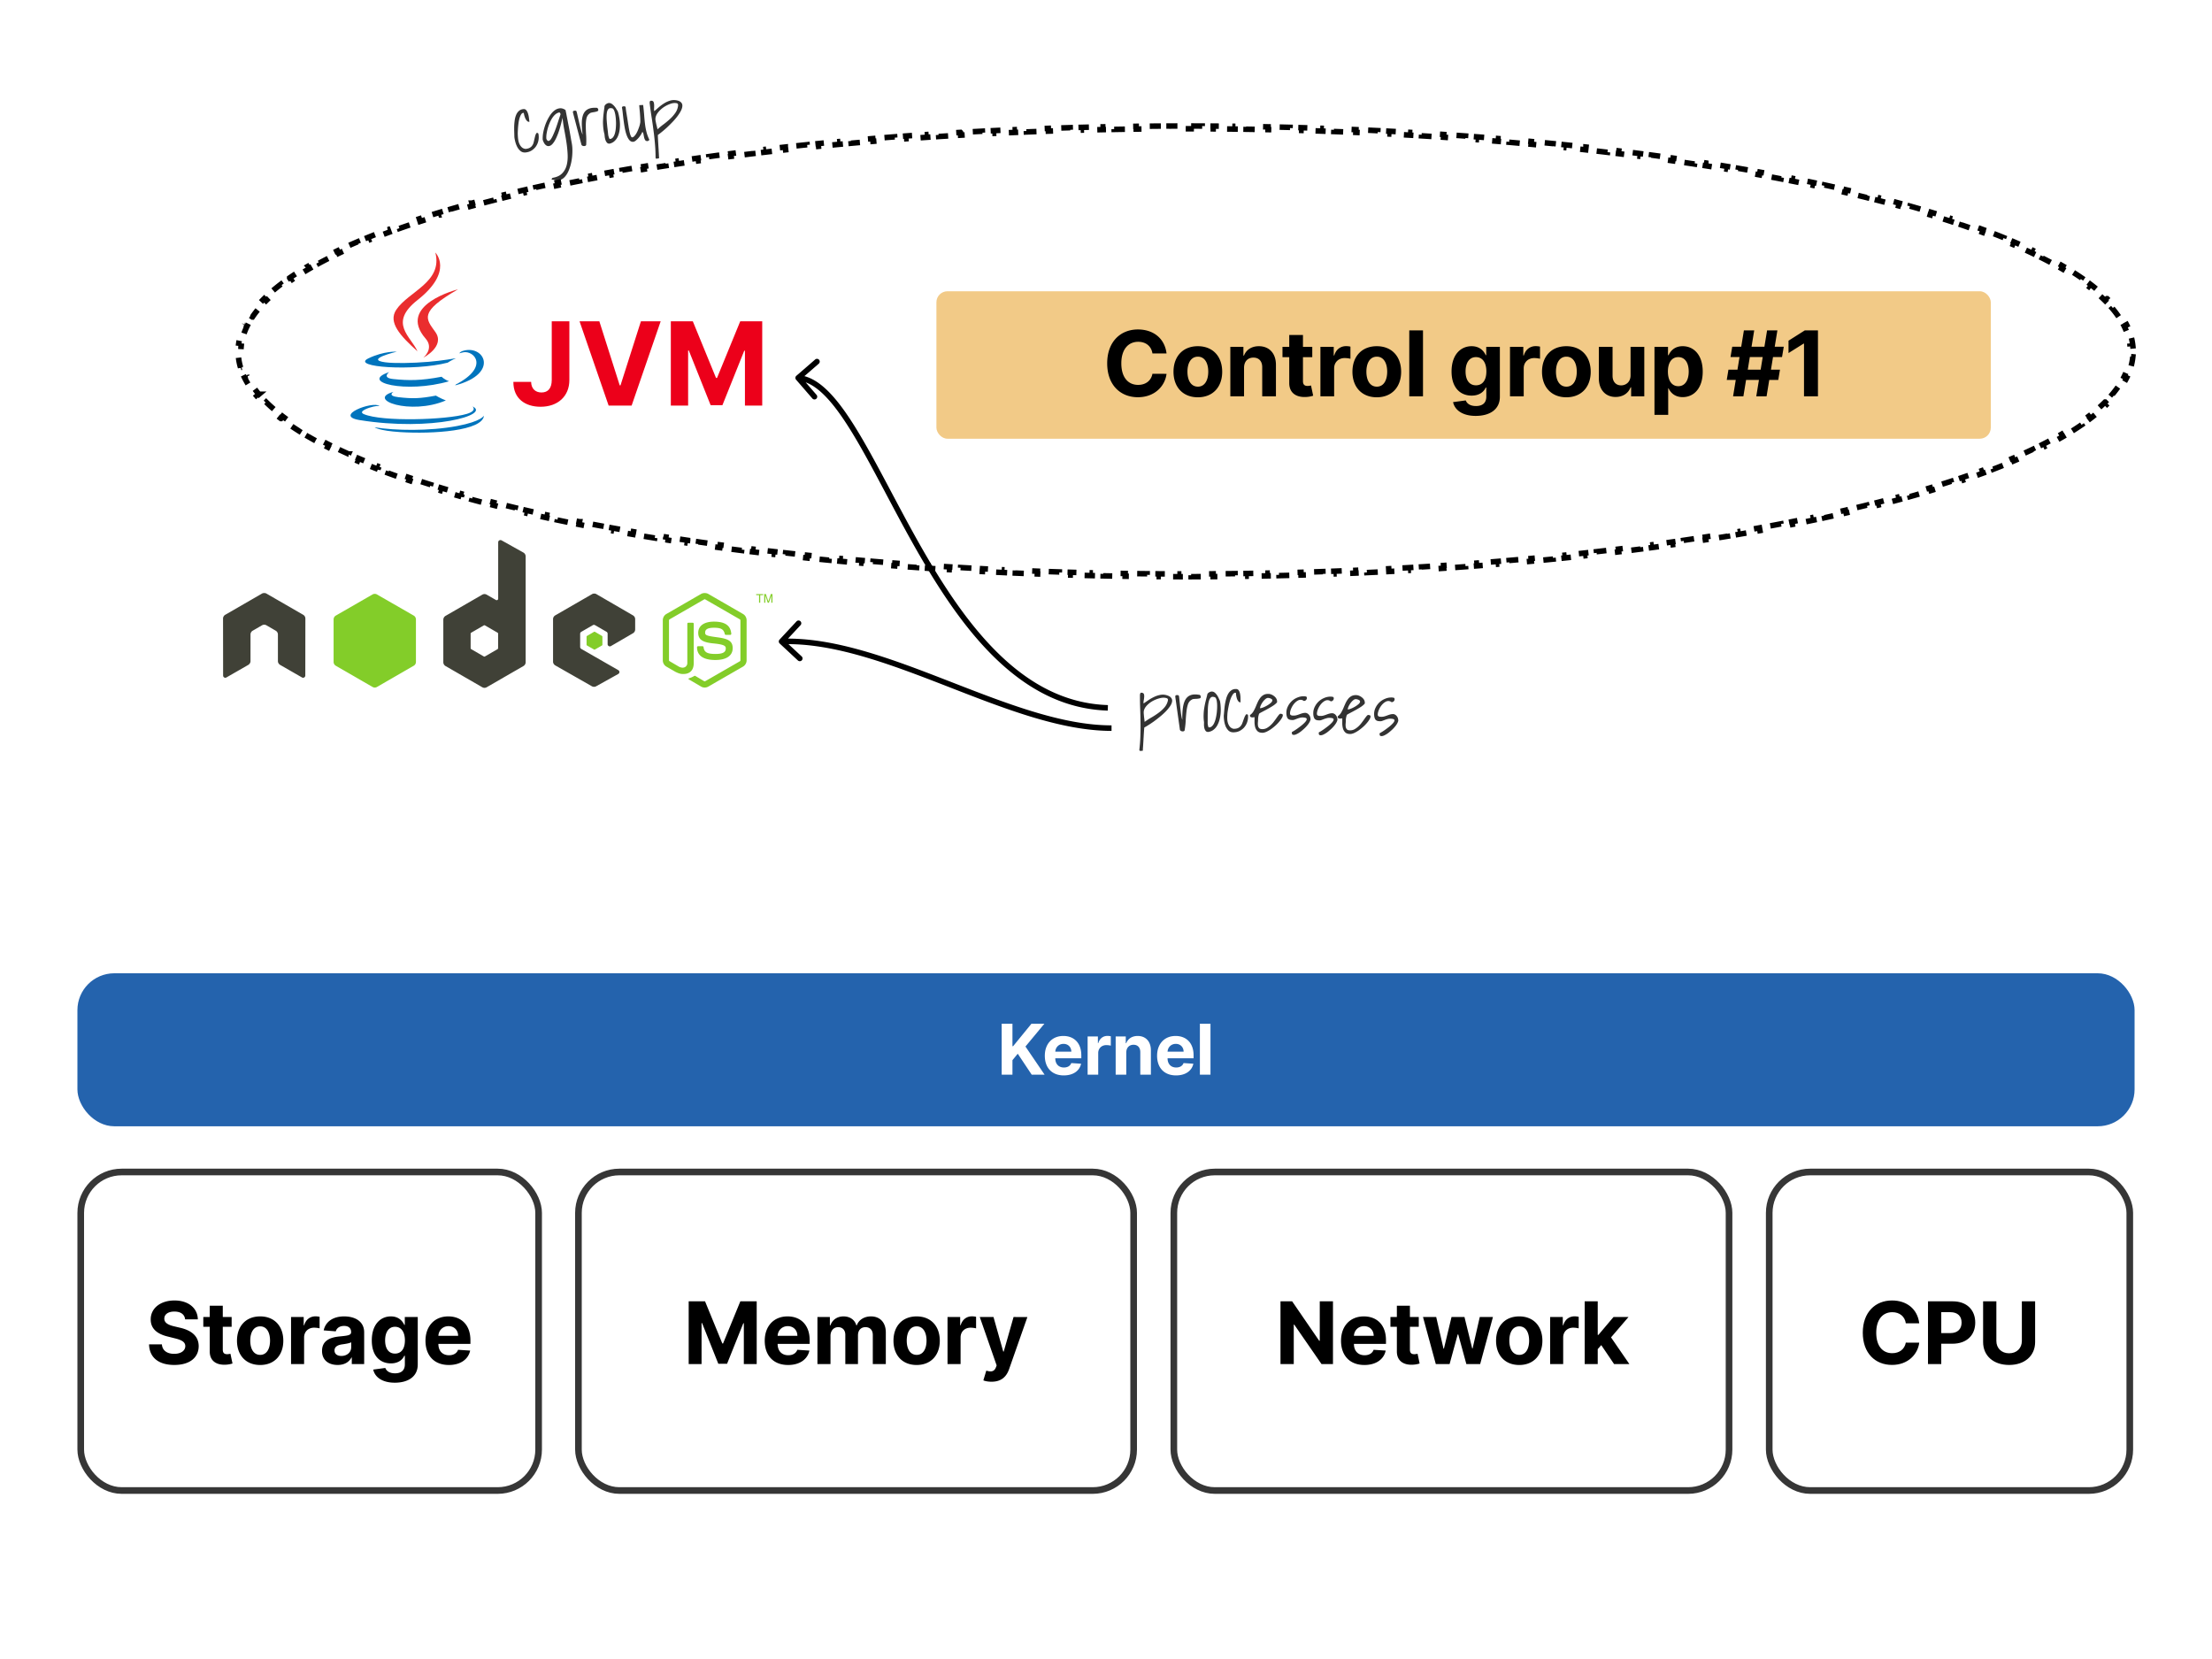 <svg viewBox="0 0 1200 900" fill="none" xmlns="http://www.w3.org/2000/svg"><path fill="#fff" d="M0 0h1200v900H0z"></path><g clip-path="url(#clip0_1_1641)"><rect x="43.8" y="635.8" width="248.4" height="172.8" rx="22.2" stroke="#363636" stroke-width="3.6"></rect><path d="M100.425 715.752h6.897c-.099-6.066-5.085-10.254-12.664-10.254-7.462 0-12.93 4.122-12.896 10.304-.017 5.019 3.523 7.894 9.273 9.274l3.706.931c3.707.897 5.767 1.961 5.784 4.254-.017 2.493-2.377 4.188-6.033 4.188-3.74 0-6.432-1.728-6.664-5.135h-6.964c.183 7.362 5.451 11.168 13.711 11.168 8.31 0 13.196-3.972 13.213-10.204-.017-5.667-4.288-8.676-10.205-10.005l-3.058-.731c-2.958-.682-5.434-1.779-5.384-4.222 0-2.193 1.944-3.806 5.467-3.806 3.44 0 5.551 1.563 5.817 4.238zm25.241-1.279h-4.803v-6.116h-7.08v6.116h-3.49v5.318h3.49v13.295c-.033 5.003 3.374 7.479 8.509 7.263 1.828-.066 3.125-.432 3.839-.665l-1.113-5.268c-.349.066-1.097.233-1.762.233-1.412 0-2.393-.532-2.393-2.493v-12.365h4.803v-5.318zm15.464 26.026c7.745 0 12.565-5.302 12.565-13.163 0-7.911-4.82-13.196-12.565-13.196-7.744 0-12.564 5.285-12.564 13.196 0 7.861 4.82 13.163 12.564 13.163zm.034-5.485c-3.573 0-5.402-3.274-5.402-7.728s1.829-7.744 5.402-7.744c3.506 0 5.335 3.29 5.335 7.744s-1.829 7.728-5.335 7.728zM157.891 740h7.08v-14.442c0-3.141 2.294-5.302 5.418-5.302.981 0 2.327.166 2.991.382v-6.282a10.656 10.656 0 00-2.226-.249c-2.859 0-5.202 1.662-6.133 4.82h-.266v-4.454h-6.864V740zm25.291.482c3.773 0 6.216-1.645 7.462-4.022h.199V740h6.715v-17.218c0-6.082-5.152-8.642-10.836-8.642-6.116 0-10.138 2.925-11.118 7.579l6.548.532c.482-1.696 1.994-2.942 4.537-2.942 2.409 0 3.789 1.213 3.789 3.307v.1c0 1.645-1.745 1.861-6.183 2.293-5.052.466-9.589 2.161-9.589 7.861 0 5.053 3.606 7.612 8.476 7.612zm2.028-4.886c-2.178 0-3.74-1.014-3.74-2.958 0-1.995 1.645-2.975 4.138-3.324 1.546-.216 4.072-.582 4.92-1.147v2.709c0 2.676-2.211 4.72-5.318 4.72zm28.934 14.509c7.296 0 12.481-3.324 12.481-9.856v-25.776h-7.03v4.288h-.266c-.947-2.078-3.025-4.621-7.296-4.621-5.6 0-10.337 4.355-10.337 13.047 0 8.492 4.604 12.447 10.354 12.447 4.072 0 6.348-2.044 7.279-4.154h.299v4.67c0 3.506-2.243 4.869-5.318 4.869-3.124 0-4.703-1.363-5.285-2.908l-6.548.88c.848 4.022 4.787 7.114 11.667 7.114zm.15-15.789c-3.474 0-5.369-2.759-5.369-7.163 0-4.337 1.862-7.379 5.369-7.379 3.44 0 5.368 2.909 5.368 7.379 0 4.504-1.962 7.163-5.368 7.163zm29.192 6.183c6.315 0 10.569-3.075 11.567-7.811l-6.548-.433c-.715 1.945-2.543 2.959-4.903 2.959-3.54 0-5.784-2.344-5.784-6.15v-.016h17.384v-1.945c0-8.675-5.252-12.963-11.999-12.963-7.512 0-12.381 5.335-12.381 13.213 0 8.093 4.803 13.146 12.664 13.146zm-5.668-15.839c.15-2.908 2.36-5.235 5.501-5.235 3.075 0 5.202 2.194 5.219 5.235h-10.72z" fill="#000"></path></g><g clip-path="url(#clip1_1_1641)"><rect x="313.8" y="635.8" width="301.2" height="172.8" rx="22.2" stroke="#363636" stroke-width="3.6"></rect><path d="M373.61 705.964V740h6.98v-22.237h.283l8.808 22.071h4.753l8.808-21.988h.283V740h6.98v-34.036h-8.875l-9.373 22.868h-.399l-9.373-22.868h-8.875zm53.918 34.535c6.315 0 10.57-3.075 11.567-7.811l-6.548-.433c-.715 1.945-2.543 2.959-4.903 2.959-3.54 0-5.784-2.344-5.784-6.15v-.016h17.384v-1.945c0-8.675-5.251-12.963-11.999-12.963-7.512 0-12.381 5.335-12.381 13.213 0 8.093 4.803 13.146 12.664 13.146zm-5.668-15.839c.15-2.908 2.36-5.235 5.501-5.235 3.075 0 5.202 2.194 5.219 5.235h-10.72zM443.457 740h7.08v-15.323c0-2.825 1.795-4.703 4.155-4.703 2.327 0 3.889 1.595 3.889 4.105V740h6.864v-15.589c0-2.642 1.512-4.437 4.088-4.437 2.26 0 3.956 1.412 3.956 4.254V740h7.063v-17.168c0-5.534-3.291-8.692-8.044-8.692-3.739 0-6.648 1.912-7.695 4.837h-.266c-.814-2.959-3.423-4.837-6.93-4.837-3.44 0-6.049 1.828-7.113 4.837h-.299v-4.504h-6.748V740zm53.814.499c7.745 0 12.564-5.302 12.564-13.163 0-7.911-4.819-13.196-12.564-13.196s-12.564 5.285-12.564 13.196c0 7.861 4.819 13.163 12.564 13.163zm.033-5.485c-3.573 0-5.401-3.274-5.401-7.728s1.828-7.744 5.401-7.744c3.507 0 5.335 3.29 5.335 7.744s-1.828 7.728-5.335 7.728zM514.032 740h7.08v-14.442c0-3.141 2.293-5.302 5.418-5.302.98 0 2.326.166 2.991.382v-6.282a10.665 10.665 0 00-2.227-.249c-2.858 0-5.202 1.662-6.132 4.82h-.266v-4.454h-6.864V740zm23.89 9.573c5.269 0 8.061-2.693 9.507-6.814l9.921-28.253-7.495-.033-5.335 18.746h-.266l-5.285-18.746h-7.445l9.157 26.258-.415 1.081c-.931 2.393-2.709 2.509-5.202 1.745l-1.596 5.284c1.014.433 2.659.732 4.454.732z" fill="#000"></path></g><g clip-path="url(#clip2_1_1641)"><rect x="636.8" y="635.8" width="301.2" height="172.8" rx="22.2" stroke="#363636" stroke-width="3.6"></rect><path d="M723.132 705.964h-7.163v21.405h-.299l-14.692-21.405h-6.315V740h7.196v-21.422h.249L716.916 740h6.216v-34.036zm17.039 34.535c6.315 0 10.57-3.075 11.567-7.811l-6.548-.433c-.715 1.945-2.543 2.959-4.903 2.959-3.54 0-5.783-2.344-5.783-6.15v-.016h17.384v-1.945c0-8.675-5.252-12.963-12-12.963-7.512 0-12.381 5.335-12.381 13.213 0 8.093 4.803 13.146 12.664 13.146zm-5.667-15.839c.149-2.908 2.36-5.235 5.501-5.235 3.074 0 5.202 2.194 5.218 5.235h-10.719zm35.175-10.187h-4.803v-6.116h-7.08v6.116h-3.49v5.318h3.49v13.295c-.033 5.003 3.374 7.479 8.509 7.263 1.828-.066 3.124-.432 3.839-.665l-1.113-5.268c-.349.066-1.097.233-1.762.233-1.413 0-2.393-.532-2.393-2.493v-12.365h4.803v-5.318zm9.24 25.527h7.479l4.387-16.054h.316L795.489 740h7.495l6.93-25.527h-7.146l-3.889 17.051h-.216l-4.188-17.051h-7.03l-4.122 17.151h-.232l-3.956-17.151h-7.163L778.919 740zm45.259.499c7.745 0 12.564-5.302 12.564-13.163 0-7.911-4.819-13.196-12.564-13.196s-12.564 5.285-12.564 13.196c0 7.861 4.819 13.163 12.564 13.163zm.033-5.485c-3.573 0-5.401-3.274-5.401-7.728s1.828-7.744 5.401-7.744c3.507 0 5.335 3.29 5.335 7.744s-1.828 7.728-5.335 7.728zM840.939 740h7.08v-14.442c0-3.141 2.293-5.302 5.418-5.302.98 0 2.326.166 2.991.382v-6.282a10.658 10.658 0 00-2.227-.249c-2.858 0-5.202 1.662-6.132 4.82h-.266v-4.454h-6.864V740zm18.743 0h7.079v-8.11l1.912-2.177L875.636 740h8.293l-9.955-14.475 9.473-11.052h-8.127l-8.176 9.689h-.383v-18.198h-7.079V740z" fill="#000"></path></g><g clip-path="url(#clip3_1_1641)"><rect x="959.8" y="635.8" width="195.6" height="172.8" rx="22.2" stroke="#363636" stroke-width="3.6"></rect><path d="M1041.18 717.88c-.95-7.861-6.9-12.382-14.77-12.382-9 0-15.86 6.349-15.86 17.484 0 11.102 6.75 17.483 15.86 17.483 8.72 0 13.99-5.8 14.77-12.065l-7.28-.034c-.68 3.64-3.54 5.734-7.38 5.734-5.17 0-8.67-3.839-8.67-11.118 0-7.08 3.45-11.119 8.72-11.119 3.94 0 6.78 2.277 7.33 6.017h7.28zm4.75 22.12h7.2v-11.035h6.05c7.83 0 12.38-4.67 12.38-11.468 0-6.764-4.47-11.533-12.2-11.533h-13.43V740zm7.2-16.802v-11.351h4.85c4.16 0 6.17 2.26 6.17 5.65 0 3.374-2.01 5.701-6.13 5.701h-4.89zm43.72-17.234v21.488c0 3.889-2.72 6.698-6.91 6.698-4.17 0-6.92-2.809-6.92-6.698v-21.488h-7.19v22.103c0 7.446 5.61 12.415 14.11 12.415 8.46 0 14.11-4.969 14.11-12.415v-22.103h-7.2z" fill="#000"></path></g><path fill-rule="evenodd" clip-rule="evenodd" d="M213.477 212.567s-3.748 2.173 2.67 2.906c7.777.884 11.75.756 20.317-.856 0 0 2.257 1.406 5.404 2.623-19.212 8.196-43.479-.475-28.391-4.673zm-2.349-10.697s-4.204 3.1 2.219 3.761c8.307.854 14.866.924 26.221-1.252 0 0 1.567 1.585 4.034 2.451-23.224 6.764-49.091.532-32.474-4.96z" fill="#0074BD"></path><path fill-rule="evenodd" clip-rule="evenodd" d="M230.917 183.722c4.736 5.429-1.242 10.31-1.242 10.31s12.019-6.177 6.501-13.916c-5.156-7.214-9.109-10.798 12.291-23.156 0 0-33.593 8.352-17.55 26.762z" fill="#EA2D2E"></path><path fill-rule="evenodd" clip-rule="evenodd" d="M256.325 220.481s2.775 2.277-3.055 4.039c-11.087 3.343-46.151 4.352-55.891.134-3.498-1.518 3.066-3.621 5.131-4.065 2.153-.464 3.383-.38 3.383-.38-3.894-2.73-25.167 5.363-10.804 7.684 39.166 6.321 71.394-2.848 61.236-7.412zm-41.044-29.696s-17.834 4.219-6.316 5.753c4.865.648 14.558.499 23.593-.256 7.382-.617 14.79-1.936 14.79-1.936s-2.601 1.111-4.484 2.39c-18.114 4.744-53.099 2.535-43.026-2.315 8.515-4.102 15.443-3.636 15.443-3.636zm31.993 17.806c18.412-9.524 9.898-18.678 3.956-17.445-1.453.302-2.105.563-2.105.563s.541-.844 1.572-1.208c11.756-4.113 20.795 12.137-3.791 18.572 0 0 .283-.255.368-.482z" fill="#0074BD"></path><path fill-rule="evenodd" clip-rule="evenodd" d="M236.176 137s10.194 10.157-9.672 25.772c-15.932 12.53-3.633 19.672-.006 27.836-9.301-8.355-16.122-15.711-11.547-22.556 6.72-10.047 25.337-14.92 21.225-31.052z" fill="#EA2D2E"></path><path fill-rule="evenodd" clip-rule="evenodd" d="M217.091 234.409c17.669 1.125 44.81-.626 45.452-8.952 0 0-1.235 3.156-14.604 5.661-15.083 2.827-33.689 2.498-44.721.684 0 0 2.26 1.863 13.873 2.607z" fill="#0074BD"></path><path d="M299.321 174.3v31.893c-.022 4.4-1.987 6.723-5.561 6.723-3.372 0-5.561-2.1-5.628-5.74h-9.626c-.044 9.134 6.477 13.489 14.763 13.489 9.268 0 15.589-5.605 15.611-14.472V174.3h-9.559zm25.818 0h-10.742l15.79 45.74h12.462l15.768-45.74h-10.721l-11.077 34.752h-.425L325.139 174.3zm38.783 0v45.74h9.38v-29.883h.38l11.837 29.66h6.387l11.837-29.548h.38v29.771h9.38V174.3h-11.926l-12.597 30.732h-.536L375.848 174.3h-11.926z" fill="#EC001A"></path><rect x="508" y="158" width="572" height="80" rx="6" fill="#F2CA87"></rect><path d="M632.847 191.745c-.996-8.264-7.251-13.016-15.533-13.016-9.452 0-16.667 6.674-16.667 18.38 0 11.671 7.093 18.38 16.667 18.38 9.173 0 14.711-6.097 15.533-12.684l-7.653-.035c-.716 3.826-3.721 6.028-7.757 6.028-5.434 0-9.12-4.036-9.12-11.689 0-7.443 3.634-11.688 9.172-11.688 4.141 0 7.129 2.393 7.705 6.324h7.653zm16.982 23.779c8.142 0 13.209-5.573 13.209-13.837 0-8.317-5.067-13.873-13.209-13.873s-13.208 5.556-13.208 13.873c0 8.264 5.066 13.837 13.208 13.837zm.035-5.765c-3.756 0-5.678-3.442-5.678-8.125 0-4.682 1.922-8.142 5.678-8.142 3.687 0 5.609 3.46 5.609 8.142 0 4.683-1.922 8.125-5.609 8.125zm25.028-10.274c.018-3.459 2.08-5.486 5.085-5.486 2.987 0 4.787 1.957 4.769 5.242V215h7.443v-17.087c0-6.255-3.669-10.099-9.26-10.099-3.983 0-6.866 1.957-8.071 5.084h-.315v-4.734h-7.093V215h7.442v-15.515zm37.01-11.321h-5.049v-6.43h-7.443v6.43h-3.669v5.591h3.669v13.977c-.035 5.259 3.546 7.862 8.945 7.635 1.922-.07 3.285-.454 4.036-.699l-1.17-5.538c-.367.069-1.154.244-1.852.244-1.486 0-2.516-.559-2.516-2.621v-12.998h5.049v-5.591zm4.42 26.836h7.443v-15.183c0-3.302 2.411-5.573 5.696-5.573 1.031 0 2.446.174 3.145.402v-6.605a11.188 11.188 0 00-2.341-.262c-3.005 0-5.469 1.747-6.447 5.067h-.28v-4.682h-7.216V215zm30.58.524c8.142 0 13.209-5.573 13.209-13.837 0-8.317-5.067-13.873-13.209-13.873-8.141 0-13.208 5.556-13.208 13.873 0 8.264 5.067 13.837 13.208 13.837zm.035-5.765c-3.756 0-5.678-3.442-5.678-8.125 0-4.682 1.922-8.142 5.678-8.142 3.687 0 5.609 3.46 5.609 8.142 0 4.683-1.922 8.125-5.609 8.125zm25.029-30.541h-7.443V215h7.443v-35.782zm28.584 46.405c7.67 0 13.121-3.495 13.121-10.361v-27.098h-7.391v4.507h-.279c-.996-2.184-3.18-4.857-7.67-4.857-5.888 0-10.868 4.578-10.868 13.715 0 8.928 4.84 13.087 10.885 13.087 4.281 0 6.674-2.149 7.653-4.368h.314v4.909c0 3.687-2.359 5.119-5.591 5.119-3.284 0-4.944-1.432-5.556-3.057l-6.884.926c.892 4.228 5.032 7.478 12.266 7.478zm.157-16.598c-3.652 0-5.644-2.901-5.644-7.531 0-4.56 1.957-7.757 5.644-7.757 3.616 0 5.643 3.058 5.643 7.757 0 4.735-2.062 7.531-5.643 7.531zM819.166 215h7.443v-15.183c0-3.302 2.411-5.573 5.695-5.573 1.031 0 2.446.174 3.145.402v-6.605a11.188 11.188 0 00-2.341-.262c-3.005 0-5.469 1.747-6.447 5.067h-.28v-4.682h-7.215V215zm30.58.524c8.141 0 13.208-5.573 13.208-13.837 0-8.317-5.067-13.873-13.208-13.873-8.142 0-13.209 5.556-13.209 13.873 0 8.264 5.067 13.837 13.209 13.837zm.035-5.765c-3.757 0-5.679-3.442-5.679-8.125 0-4.682 1.922-8.142 5.679-8.142 3.686 0 5.608 3.46 5.608 8.142 0 4.683-1.922 8.125-5.608 8.125zm34.794-6.185c.018 3.599-2.446 5.486-5.119 5.486-2.813 0-4.63-1.975-4.647-5.137v-15.759h-7.443v17.087c.017 6.272 3.686 10.098 9.085 10.098 4.036 0 6.936-2.079 8.142-5.224h.279V215h7.146v-26.836h-7.443v15.41zm12.969 21.49h7.443v-14.362h.227c1.031 2.236 3.285 4.735 7.618 4.735 6.115 0 10.884-4.84 10.884-13.82 0-9.225-4.979-13.803-10.867-13.803-4.49 0-6.639 2.673-7.635 4.857h-.332v-4.507h-7.338v36.9zm7.286-23.482c0-4.787 2.026-7.845 5.643-7.845 3.686 0 5.643 3.197 5.643 7.845 0 4.682-1.991 7.932-5.643 7.932-3.582 0-5.643-3.145-5.643-7.932zM952.768 215h5.591l1.45-8.876h4.892l.926-5.59h-4.892l1.118-6.849h4.892l.943-5.591h-4.909l1.45-8.876h-5.591l-1.45 8.876h-6.989l1.451-8.876h-5.591l-1.45 8.876h-4.875l-.944 5.591h4.893l-1.119 6.849h-4.892l-.926 5.59h4.892l-1.45 8.876h5.591l1.45-8.876h6.989l-1.45 8.876zm-4.613-14.466l1.118-6.849h6.989l-1.118 6.849h-6.989zm38.075-21.316h-7.11l-8.859 5.609v6.709l8.195-5.137h.209V215h7.565v-35.782z" fill="#000"></path><path fill-rule="evenodd" clip-rule="evenodd" d="M271.462 293a1.216 1.216 0 00-.599.16 1.21 1.21 0 00-.599 1.039v30.564c0 .3-.14.568-.4.719a.834.834 0 01-.839 0l-4.994-2.877a2.393 2.393 0 00-2.397 0l-19.937 11.507c-.745.43-1.198 1.257-1.198 2.117v23.013c0 .86.454 1.647 1.198 2.077l19.937 11.507c.745.43 1.652.43 2.397 0l19.936-11.507a2.39 2.39 0 001.199-2.077V301.87c0-.873-.476-1.692-1.238-2.118l-11.866-6.632c-.187-.104-.393-.122-.6-.12zm-128.248 28.726c-.38.015-.738.082-1.079.28l-19.936 11.506A2.389 2.389 0 00121 335.59l.04 30.883c0 .43.221.829.599 1.039.37.222.83.222 1.199 0l11.826-6.792c.749-.445 1.238-1.219 1.238-2.077V344.22c0-.861.453-1.65 1.199-2.078l5.034-2.916c.376-.218.779-.32 1.199-.32.41 0 .833.102 1.198.32l5.034 2.916a2.386 2.386 0 011.199 2.078v14.423c0 .858.494 1.637 1.238 2.077l11.826 6.792c.372.222.831.222 1.199 0a1.2 1.2 0 00.599-1.039l.04-30.883c0-.866-.451-1.648-1.199-2.078l-19.936-11.506c-.337-.198-.696-.264-1.079-.28h-.239zm179.148.28a2.385 2.385 0 00-1.198.319l-19.937 11.507a2.39 2.39 0 00-1.198 2.077v23.013c0 .866.487 1.65 1.238 2.078l19.777 11.266c.73.418 1.622.449 2.357.04l11.986-6.672c.38-.211.637-.605.639-1.039a1.18 1.18 0 00-.599-1.039L315.37 352.05a1.291 1.291 0 01-.639-1.079v-7.191c0-.43.267-.824.639-1.039l6.233-3.596a1.2 1.2 0 011.199 0l6.232 3.596c.373.215.6.609.6 1.039v5.673c0 .431.226.824.599 1.039a1.19 1.19 0 001.198 0l11.946-6.952a2.401 2.401 0 001.199-2.077v-5.554a2.4 2.4 0 00-1.199-2.078l-19.816-11.506a2.384 2.384 0 00-1.199-.32v.001zm-59.609 17.18c.103 0 .226.025.319.079l6.832 3.955c.185.108.32.305.32.52v7.91a.616.616 0 01-.32.52l-6.832 3.955a.604.604 0 01-.599 0l-6.832-3.955a.62.62 0 01-.32-.52v-7.91c0-.215.135-.412.32-.52l6.832-3.955a.533.533 0 01.28-.079z" fill="#404137"></path><path fill-rule="evenodd" clip-rule="evenodd" d="M382.298 321.728c-.691 0-1.363.143-1.958.479l-18.817 10.868c-1.218.701-1.958 2.026-1.958 3.436v21.694c0 1.409.74 2.733 1.958 3.436l4.914 2.837c2.387 1.176 3.268 1.158 4.355 1.158 3.535 0 5.553-2.145 5.553-5.873v-21.415c0-.302-.262-.519-.559-.519h-2.357c-.302 0-.56.217-.56.519v21.415c0 1.653-1.721 3.314-4.514 1.918l-5.114-2.997c-.181-.098-.32-.272-.32-.479v-21.694c0-.206.138-.416.32-.52l18.778-10.827a.554.554 0 01.559 0l18.778 10.827c.179.108.319.307.319.52v21.694a.603.603 0 01-.279.519l-18.818 10.828a.584.584 0 01-.559 0l-4.835-2.877a.502.502 0 00-.479 0c-1.335.756-1.586.844-2.837 1.278-.308.108-.777.275.16.8l6.312 3.715a3.883 3.883 0 001.958.519c.697 0 1.357-.171 1.958-.519l18.818-10.827a3.974 3.974 0 001.957-3.436v-21.694c0-1.41-.74-2.732-1.957-3.436l-18.818-10.868c-.59-.336-1.267-.479-1.958-.479zm-178.988.439c-.416 0-.827.105-1.199.32l-19.936 11.467c-.746.429-1.199 1.257-1.199 2.117v23.013c0 .86.454 1.647 1.199 2.077l19.936 11.507c.745.43 1.652.43 2.397 0l19.937-11.507a2.391 2.391 0 001.198-2.077v-23.013c0-.861-.453-1.688-1.198-2.117l-19.937-11.467a2.383 2.383 0 00-1.198-.32zm206.915.121v.559h1.558v4.115h.64v-4.115h1.598v-.559h-3.796zm4.355 0v4.674h.599v-2.757c0-.112.005-.286 0-.519-.007-.237 0-.444 0-.559v-.121l1.319 3.956h.639l1.358-3.956c0 .252-.033.495-.039.72-.003.218 0 .382 0 .479v2.757h.599v-4.675h-.879l-1.359 3.956-1.318-3.956h-.919v.001zm-27.248 14.942c-5.358 0-8.55 2.28-8.55 6.073 0 4.114 3.168 5.244 8.311 5.753 6.152.602 6.632 1.506 6.632 2.717 0 2.1-1.675 2.996-5.634 2.996-4.973 0-6.066-1.241-6.432-3.715-.043-.266-.248-.48-.519-.48h-2.438a.57.57 0 00-.559.56c0 3.166 1.723 6.911 9.948 6.911 5.955 0 9.389-2.337 9.389-6.432 0-4.06-2.774-5.149-8.55-5.913-5.836-.772-6.392-1.15-6.392-2.517 0-1.128.471-2.637 4.794-2.637 3.861 0 5.288.833 5.873 3.436a.546.546 0 00.52.439h2.437c.15 0 .295-.092.399-.199.103-.115.175-.245.16-.4-.377-4.483-3.367-6.592-9.389-6.592zm-64.803 5.474c-.08 0-.168 0-.24.039l-3.835 2.238a.465.465 0 00-.24.399v4.395c0 .165.096.317.24.399l3.835 2.198a.42.42 0 00.44 0l3.835-2.198a.469.469 0 00.24-.399v-4.395a.47.47 0 00-.24-.399l-3.835-2.238c-.072-.042-.121-.039-.2-.039z" fill="#83CD29"></path><g clip-path="url(#clip4_1_1641)"><rect x="42" y="528" width="1116" height="83" rx="20" fill="#2463AD"></rect><path d="M543.408 583h5.843v-7.854l2.874-3.508 7.57 11.362h6.99l-10.377-15.262 10.256-12.374h-7.004l-9.945 12.185h-.364v-12.185h-5.843V583zm33.685.405c5.128 0 8.583-2.497 9.392-6.343l-5.317-.35c-.58 1.578-2.064 2.402-3.98 2.402-2.875 0-4.696-1.903-4.696-4.993v-.014h14.115v-1.579c0-7.044-4.265-10.525-9.743-10.525-6.1 0-10.054 4.332-10.054 10.728 0 6.572 3.9 10.674 10.283 10.674zm-4.601-12.86c.121-2.362 1.916-4.251 4.466-4.251 2.497 0 4.224 1.781 4.237 4.251h-8.703zM590.028 583h5.748v-11.727c0-2.55 1.862-4.304 4.399-4.304.797 0 1.89.135 2.429.31v-5.101a8.652 8.652 0 00-1.808-.202c-2.321 0-4.224 1.349-4.979 3.913h-.216v-3.616h-5.573V583zm20.967-11.983c.013-2.672 1.605-4.237 3.926-4.237 2.308 0 3.698 1.511 3.684 4.048V583h5.749v-13.197c0-4.831-2.834-7.8-7.152-7.8-3.077 0-5.303 1.511-6.234 3.927h-.243v-3.657h-5.479V583h5.749v-11.983zM638 583.405c5.128 0 8.583-2.497 9.392-6.343l-5.316-.35c-.581 1.578-2.065 2.402-3.981 2.402-2.875 0-4.696-1.903-4.696-4.993v-.014h14.115v-1.579c0-7.044-4.264-10.525-9.743-10.525-6.1 0-10.053 4.332-10.053 10.728 0 6.572 3.899 10.674 10.282 10.674zm-4.601-12.86c.121-2.362 1.916-4.251 4.466-4.251 2.497 0 4.224 1.781 4.238 4.251h-8.704zm23.284-15.181h-5.748V583h5.748v-27.636z" fill="#fff"></path></g><path d="M618.084 406.807c.323-2.72.515-5.313.575-7.777.085-2.438.106-4.852.061-7.24a231.089 231.089 0 00-.172-7.242 177.643 177.643 0 01-.126-7.748c.083-.362.177-.633.284-.814.132-.205.457-.253.975-.142.543.138.863.453.96.948.097.468.116 1.001.055 1.597-.06.596-.146 1.191-.258 1.787-.112.595-.119 1.075-.02 1.439.839-.585 1.729-1.195 2.672-1.831a21.974 21.974 0 012.943-1.672 12.745 12.745 0 013.168-1.085 7.322 7.322 0 013.27.007c1.345.33 2.272.81 2.782 1.44.537.604.735 1.307.594 2.11-.115.777-.49 1.641-1.126 2.592a21.62 21.62 0 01-2.335 2.809 35.84 35.84 0 01-3.075 2.799 83.66 83.66 0 01-3.306 2.562 57.75 57.75 0 01-3.025 2.022c-.916.584-1.649 1.015-2.198 1.293-.03.311-.076.803-.137 1.477-.035.648-.084 1.387-.147 2.217-.038.829-.089 1.698-.153 2.605-.039.908-.09 1.777-.153 2.606-.038.83-.087 1.569-.148 2.217a41.44 41.44 0 00-.059 1.439c-.052.026-.143.05-.273.075-.13.024-.286.034-.468.032-.182.023-.35.034-.506.032-.156.024-.26.022-.311-.004-.078-.002-.155-.08-.231-.237-.076-.131-.113-.235-.112-.313zm2.475-21.297c-.083.362-.115.816-.097 1.361.045.52.089 1.078.133 1.676.069.572.14 1.13.21 1.676.07.546.116 1.014.136 1.404a37.106 37.106 0 013.457-2.249 42.263 42.263 0 003.849-2.477 19.49 19.49 0 003.35-2.99 8.565 8.565 0 001.959-3.748c.111-.544.065-.908-.14-1.092-.179-.21-.501-.357-.967-.442-.983-.221-2.113-.159-3.39.187-1.276.32-2.515.808-3.718 1.466a13.469 13.469 0 00-3.108 2.371c-.895.922-1.453 1.874-1.674 2.857zm17.035-7.432l.005-.312c.003-.259.097-.439.28-.541a1.55 1.55 0 01.702-.146c.208.003.402.032.583.086.181.029.322.173.422.434.073.391.143.937.211 1.638.069.676.149 1.429.241 2.261.092.832.184 1.715.275 2.651.117.91.222 1.781.314 2.612.119.806.238 1.535.359 2.185.121.651.257 1.145.408 1.485-.044-2.492.064-4.644.323-6.457.259-1.839.72-3.325 1.385-4.457.691-1.159 1.61-1.95 2.758-2.376 1.174-.45 2.628-.534 4.363-.251.804.012 1.2.445 1.188 1.301-.004.338-.228.568-.671.692-.442.097-.937.168-1.482.213-.545.018-1.078.05-1.597.094-.52.045-.898.17-1.134.374-.942.506-1.614 1.301-2.019 2.385-.378 1.085-.655 2.366-.831 3.842a79.8 79.8 0 00-.418 4.86 43.756 43.756 0 01-.58 5.364.646.646 0 01-.32.58c-.209.126-.47.188-.781.183a2.046 2.046 0 01-.853-.206 1.493 1.493 0 01-.615-.593l-2.516-17.901zm15.576 13.645a22.967 22.967 0 01-.224-3.468c.015-1.141.096-2.295.242-3.461.172-1.165.396-2.368.673-3.61a170.84 170.84 0 011.03-4.073 1.37 1.37 0 01.244-.775c.159-.258.37-.462.631-.614a3.53 3.53 0 01.824-.417c.286-.1.559-.148.819-.144a2.467 2.467 0 011.549.566c.462.37.871.816 1.227 1.34.382.525.699 1.087.95 1.687.277.575.504 1.071.68 1.489.195.911.323 1.951.385 3.119a22.414 22.414 0 01-.01 3.504 20.446 20.446 0 01-.594 3.534 13.478 13.478 0 01-1.25 3.135 7.616 7.616 0 01-2.057 2.385c-.813.637-1.779 1.026-2.897 1.167-.596-.009-1.048-.21-1.354-.603a4.362 4.362 0 01-.68-1.489 10.543 10.543 0 01-.208-1.793l.02-1.479zm1.987-.089l-.011.739.068.702c.049.208.098.442.146.702l.261.821.234.004a2.247 2.247 0 001.604-.601c.447-.409.831-.936 1.151-1.58.321-.67.59-1.406.809-2.207.219-.828.386-1.63.501-2.407.14-.802.228-1.541.264-2.215.061-.7.095-1.257.101-1.672l.011-.779c.004-.337-.003-.713-.024-1.129-.02-.441-.065-.883-.137-1.325a5.477 5.477 0 00-.255-1.249c-.125-.391-.289-.705-.493-.941-.204-.237-.475-.357-.813-.362-.568-.19-1.061-.157-1.48.096-.393.254-.723.691-.991 1.31-.242.594-.434 1.33-.576 2.211-.142.88-.233 1.852-.274 2.915a140.004 140.004 0 00-.086 3.386c.01 1.194.006 2.387-.01 3.581zm8.727-3.383c.091-.933.182-1.943.275-3.032.094-1.115.226-2.216.396-3.303a34.69 34.69 0 01.705-3.104c.299-.982.675-1.847 1.126-2.593.478-.772 1.057-1.374 1.738-1.805.681-.458 1.501-.667 2.461-.628.648.009 1.138.288 1.467.838.356.55.593 1.215.712 1.995.145.78.212 1.586.2 2.416.015.805.019 1.467.012 1.985-.519-.007-.944-.233-1.275-.679a5.391 5.391 0 01-.757-1.606c-.173-.6-.295-1.185-.365-1.757l-.101-1.13-.155-.002a.294.294 0 00-.117-.041c-.441-.006-.859.235-1.255.722-.37.488-.729 1.119-1.077 1.893-.322.748-.606 1.6-.853 2.557a37.169 37.169 0 00-.622 2.755c-.169.906-.31 1.747-.425 2.524a18.402 18.402 0 00-.141 1.75 15.796 15.796 0 00-.03 2.218c.04.805.186 1.56.435 2.264a5.62 5.62 0 001.065 1.844c.46.5 1.078.846 1.854 1.038.96.013 1.74-.106 2.34-.357.601-.251 1.085-.595 1.455-1.031.395-.435.7-.924.915-1.466.216-.542.418-1.097.607-1.666.216-.593.432-1.174.647-1.742a5.721 5.721 0 01.918-1.583c.312-.074.532-.058.661.048.154.08.256.198.306.354.05.157.073.339.07.546l-.006.428a9.265 9.265 0 01-.588 3.145 8.464 8.464 0 01-1.633 2.702 8.443 8.443 0 01-2.557 1.872c-.966.454-2.072.672-3.317.655-1.038-.015-1.903-.351-2.594-1.009a7.377 7.377 0 01-1.562-2.435 13.752 13.752 0 01-.738-2.93c-.142-1.04-.207-1.923-.197-2.65zm16.688.777l-.585.108a2.813 2.813 0 01-.818.028 1.65 1.65 0 01-.736-.244c-.232-.133-.346-.355-.341-.666.002-.182.043-.311.122-.388.079-.077.21-.192.394-.345.577-.459 1.065-1.049 1.464-1.77.426-.747.813-1.533 1.162-2.358a72.36 72.36 0 011.086-2.515 12.97 12.97 0 011.355-2.278 5.812 5.812 0 011.852-1.61c.732-.405 1.63-.587 2.693-.546.441.006.933.117 1.475.332a5.844 5.844 0 011.506.877c.462.344.845.764 1.15 1.262.304.497.453 1.044.444 1.641.127.209-.007.506-.401.889-.369.384-.881.806-1.536 1.264-.655.432-1.401.888-2.238 1.37-.81.456-1.595.886-2.353 1.291-.758.404-1.425.758-2 1.062-.575.303-.955.532-1.138.685a3.938 3.938 0 00-.324.891 15.5 15.5 0 00-.208.97c-.03.285-.06.557-.089.816l-.008.545c-.007.493-.04 1.037-.1 1.633a9.13 9.13 0 00.054 1.714c.096.52.311.964.643 1.332.333.342.901.519 1.705.53a4.923 4.923 0 002.422-.589 11.277 11.277 0 002.124-1.567 14.46 14.46 0 001.779-1.999 45.209 45.209 0 001.468-2.004c.45-.643.847-1.169 1.19-1.58.343-.41.631-.614.864-.61.26.003.532.059.816.167.31.082.463.291.458.629-.006.467-.209 1.022-.607 1.665-.372.644-.875 1.324-1.507 2.042a20.504 20.504 0 01-2.132 2.151 26.429 26.429 0 01-2.401 1.874c-.812.533-1.609.976-2.393 1.329-.783.326-1.472.486-2.069.477-1.168-.016-2.046-.314-2.635-.893s-1.007-1.298-1.254-2.158a11.5 11.5 0 01-.352-2.73c.014-.985.013-1.894-.001-2.724zm7.307-10.409c-.441-.006-.912.208-1.411.642a8.272 8.272 0 00-1.422 1.538 11 11 0 00-1.077 1.853c-.268.619-.405 1.136-.411 1.551.389.006.949-.129 1.68-.405.756-.3 1.501-.666 2.234-1.097.732-.431 1.374-.89 1.926-1.375.552-.485.831-.949.837-1.39a.737.737 0 00-.265-.587 2.334 2.334 0 00-.656-.399 3.472 3.472 0 00-.736-.243 3.585 3.585 0 00-.699-.088zm12.939 18.513c-.001.026.274-.126.823-.455.576-.33 1.244-.762 2.004-1.296a65.843 65.843 0 002.399-1.796c.814-.664 1.484-1.29 2.011-1.88.527-.589.807-1.092.839-1.506.058-.441-.289-.731-1.039-.871-.933-.143-1.724-.141-2.375.006a13.36 13.36 0 00-1.72.521c-.522.2-1.017.388-1.487.563-.443.176-.937.234-1.481.174-1.142-.015-1.928-.377-2.36-1.083-.405-.732-.599-1.708-.582-2.928a7.643 7.643 0 01.865-3.452 9.832 9.832 0 012.142-2.851 9.828 9.828 0 012.984-1.866 8.403 8.403 0 013.435-.692 5.43 5.43 0 011.205.134c.336.082.5.383.493.902-.005.363-.165.711-.481 1.044-.316.307-.668.458-1.058.452-.025 0-.09-.014-.194-.041a2.005 2.005 0 01-.308-.199.88.88 0 00-.309-.16.724.724 0 00-.194-.081c-.827-.245-1.633-.139-2.418.317-.785.456-1.494 1.082-2.128 1.878-.607.77-1.099 1.62-1.475 2.549-.376.903-.569 1.718-.579 2.444-.004.285.045.52.146.703.127.157.281.276.462.356.207.081.426.136.659.165l.779.011a5.382 5.382 0 001.56-.212 13.655 13.655 0 001.564-.523 18.158 18.158 0 011.564-.523 6.028 6.028 0 011.677-.211c.259.004.544.086.853.246.31.134.592.345.848.634.255.263.472.578.648.943.177.34.276.718.296 1.133.151.366.092.845-.176 1.438-.241.594-.614 1.224-1.116 1.892a17.684 17.684 0 01-1.819 2.038 34.067 34.067 0 01-2.127 1.839c-.708.535-1.402.966-2.081 1.294-.68.354-1.253.515-1.72.483-.518-.008-.828-.168-.927-.48a4.297 4.297 0 01-.102-1.053zm14.594.203c0 .025.274-.126.824-.456.575-.33 1.243-.761 2.003-1.296a65.843 65.843 0 002.399-1.796c.814-.664 1.484-1.29 2.011-1.88.528-.589.807-1.091.839-1.506.058-.44-.289-.731-1.039-.871-.932-.142-1.724-.14-2.375.006a13.36 13.36 0 00-1.72.521 159.3 159.3 0 01-1.487.564c-.443.175-.937.233-1.481.174-1.142-.016-1.928-.377-2.36-1.084-.405-.732-.599-1.708-.582-2.927a7.657 7.657 0 01.865-3.453 9.85 9.85 0 012.142-2.851 9.828 9.828 0 012.984-1.866 8.41 8.41 0 013.435-.692 5.43 5.43 0 011.205.134c.336.082.501.383.494.902-.005.363-.166.711-.482 1.044-.316.307-.668.458-1.057.453a1.181 1.181 0 01-.194-.042 1.986 1.986 0 01-.309-.199.897.897 0 00-.309-.16.672.672 0 00-.194-.08c-.827-.245-1.633-.14-2.417.317-.785.456-1.495 1.082-2.128 1.877-.608.77-1.1 1.62-1.476 2.549-.376.903-.569 1.718-.579 2.444-.004.286.045.52.146.703.128.157.282.276.462.357.207.08.427.135.66.165l.778.01a5.348 5.348 0 001.56-.212 13.655 13.655 0 001.564-.523 18.53 18.53 0 011.565-.523 6.057 6.057 0 011.676-.21c.26.003.544.085.853.245.31.134.592.345.848.634.256.264.472.578.648.944.177.339.276.717.296 1.133.151.365.092.844-.175 1.437-.242.594-.614 1.225-1.117 1.892a17.764 17.764 0 01-1.818 2.038 33.793 33.793 0 01-2.128 1.839c-.708.535-1.402.967-2.081 1.295-.679.354-1.253.514-1.719.482-.519-.007-.828-.167-.928-.48a4.383 4.383 0 01-.102-1.052zm12.757-7.648l-.586.109c-.26.048-.532.057-.817.028a1.671 1.671 0 01-.737-.244c-.231-.133-.345-.355-.341-.667.003-.181.043-.31.122-.387.079-.077.211-.192.394-.345.578-.459 1.066-1.049 1.465-1.77.426-.747.813-1.533 1.162-2.359a73.2 73.2 0 011.086-2.515c.401-.851.852-1.61 1.355-2.278a5.817 5.817 0 011.851-1.609c.733-.405 1.63-.587 2.694-.546.441.006.932.116 1.474.331a5.876 5.876 0 011.506.878c.463.343.846.764 1.151 1.261a3.01 3.01 0 01.444 1.641c.127.21-.007.506-.402.89-.368.384-.88.805-1.535 1.263a43.68 43.68 0 01-2.238 1.371c-.811.455-1.595.886-2.353 1.29-.759.405-1.425.759-2 1.063-.575.303-.955.531-1.139.684a4.023 4.023 0 00-.323.891c-.083.336-.152.66-.208.971-.03.285-.06.557-.09.816l-.007.545c-.007.493-.04 1.037-.101 1.633a9.305 9.305 0 00.054 1.714c.097.52.311.964.644 1.332.332.342.901.518 1.705.53a4.93 4.93 0 002.422-.59 11.19 11.19 0 002.123-1.566 14.354 14.354 0 001.78-2 45.217 45.217 0 001.468-2.003c.45-.643.846-1.169 1.189-1.58.343-.41.632-.614.865-.611.26.004.531.06.815.167.311.082.463.292.459.629-.007.467-.209 1.023-.607 1.666-.372.643-.875 1.324-1.508 2.042a20.401 20.401 0 01-2.132 2.15 26.203 26.203 0 01-2.4 1.874c-.812.534-1.609.977-2.393 1.33-.783.326-1.473.485-2.069.477-1.168-.016-2.046-.314-2.635-.893s-1.007-1.298-1.255-2.158c-.221-.86-.338-1.77-.351-2.73.014-.986.013-1.894-.001-2.725zm7.306-10.408c-.441-.006-.911.208-1.41.642a8.268 8.268 0 00-1.423 1.537 11.07 11.07 0 00-1.076 1.854c-.268.619-.405 1.136-.411 1.551.389.005.949-.13 1.679-.405a16.197 16.197 0 002.234-1.098 12.538 12.538 0 001.927-1.374c.551-.486.83-.949.836-1.39a.735.735 0 00-.264-.588 2.332 2.332 0 00-.656-.398 3.552 3.552 0 00-.736-.244 3.655 3.655 0 00-.7-.087zm12.939 18.513c0 .026.275-.126.824-.456a26.076 26.076 0 002.003-1.295 64.77 64.77 0 002.4-1.797c.813-.663 1.484-1.29 2.011-1.879.527-.59.807-1.092.838-1.507.058-.44-.288-.73-1.039-.87-.932-.143-1.723-.141-2.374.006-.625.147-1.198.32-1.72.521-.522.2-1.018.388-1.487.563-.444.176-.938.234-1.482.174-1.141-.016-1.928-.377-2.359-1.084-.405-.732-.599-1.708-.582-2.927a7.643 7.643 0 01.865-3.452 9.802 9.802 0 012.141-2.851 9.795 9.795 0 012.985-1.866 8.387 8.387 0 013.435-.692c.467.006.868.051 1.204.133.337.083.501.383.494.902-.005.364-.166.712-.482 1.045-.315.307-.668.458-1.057.452-.026 0-.09-.014-.194-.041a2.145 2.145 0 01-.309-.199.848.848 0 00-.309-.16.656.656 0 00-.193-.081c-.827-.245-1.633-.139-2.418.317-.785.456-1.494 1.082-2.128 1.878a10.39 10.39 0 00-1.476 2.548c-.375.903-.568 1.718-.578 2.445-.004.285.044.519.146.702.127.158.281.277.462.357.206.081.426.136.659.165l.779.011a5.415 5.415 0 001.559-.212 13.87 13.87 0 001.565-.523 18.52 18.52 0 011.564-.524 6.064 6.064 0 011.677-.21c.259.004.544.085.853.245.309.134.592.346.847.635.256.263.472.577.649.943.177.34.275.718.296 1.133.15.365.092.845-.176 1.438-.242.593-.614 1.224-1.116 1.892a17.863 17.863 0 01-1.819 2.038 34.38 34.38 0 01-2.127 1.838c-.708.536-1.402.967-2.081 1.295-.68.354-1.253.515-1.72.482-.519-.007-.828-.167-.927-.48a4.33 4.33 0 01-.103-1.052zM279.043 74.345c-.02-.937-.049-1.952-.085-3.044a46.12 46.12 0 01.003-3.327c.066-1.103.177-2.158.332-3.166.181-1.01.452-1.913.812-2.707.383-.823.887-1.489 1.512-1.998.622-.535 1.412-.84 2.369-.914.646-.068 1.164.151 1.557.658.418.504.732 1.136.943 1.897.236.758.397 1.55.484 2.375.11.798.192 1.454.246 1.97-.516.055-.965-.12-1.346-.523a5.36 5.36 0 01-.941-1.506 11.222 11.222 0 01-.57-1.701l-.234-1.11a4.401 4.401 0 00-.155.016.304.304 0 00-.121-.027c-.438.046-.825.335-1.161.866-.31.528-.592 1.197-.846 2.006a17.672 17.672 0 00-.544 2.64c-.135.954-.232 1.89-.292 2.81a69.26 69.26 0 00-.123 2.556c.001.757.023 1.342.067 1.754.019.677.096 1.412.232 2.207a7.93 7.93 0 00.7 2.196c.331.67.756 1.238 1.275 1.706.516.441 1.17.712 1.964.81.954-.1 1.715-.31 2.281-.63.567-.32 1.008-.72 1.323-1.196.341-.48.586-1 .736-1.564.149-.564.284-1.139.405-1.726.145-.615.29-1.217.437-1.807.147-.59.388-1.15.723-1.68.302-.11.523-.12.663-.03a.593.593 0 01.346.315c.068.15.112.328.134.534l.045.426a9.247 9.247 0 01-.213 3.192 8.45 8.45 0 01-1.302 2.876 8.455 8.455 0 01-2.317 2.162c-.906.564-1.978.912-3.217 1.042-1.032.108-1.931-.124-2.695-.695a7.37 7.37 0 01-1.839-2.234 13.788 13.788 0 01-1.079-2.822c-.264-1.016-.433-1.885-.509-2.607zm20.679 22.13c2.258-.367 3.976-1.147 5.155-2.34 1.205-1.197 2.042-2.668 2.511-4.413.469-1.745.654-3.708.555-5.89a63.883 63.883 0 00-.66-6.662 155.545 155.545 0 00-1.189-6.841 72.353 72.353 0 01-.911-6.44c-.768 3.368-1.537 6.11-2.306 8.226-.772 2.09-1.529 3.696-2.272 4.818-.72 1.093-1.417 1.792-2.089 2.097-.649.278-1.247.301-1.793.071-.549-.255-1.024-.688-1.428-1.298a8.676 8.676 0 01-.873-1.982c-.073-1.192.022-2.52.286-3.983a28.294 28.294 0 011.221-4.394 24.522 24.522 0 011.993-4.123c.776-1.308 1.632-2.35 2.568-3.127.933-.802 1.94-1.273 3.022-1.413 1.078-.165 2.167.138 3.265.91.029.023.104.367.226 1.032.145.638.313 1.494.505 2.57.214 1.047.443 2.236.688 3.567.267 1.303.524 2.632.771 3.99.244 1.33.47 2.611.677 3.842.208 1.23.398 2.293.57 3.188.258 1.46.357 3.028.299 4.704a29.489 29.489 0 01-.503 4.906 24.01 24.01 0 01-1.317 4.6c-.553 1.44-1.248 2.648-2.085 3.623-.811.973-1.772 1.635-2.883 1.986-1.082.375-2.29.306-3.622-.206a2.345 2.345 0 01-.352-.003.634.634 0 01-.4-.075c-.085-.07-.109-.171-.071-.306.038-.134.186-.345.442-.633zm-3.316-21.136c.342.772.721 1.15 1.137 1.133.438-.047.874-.366 1.308-.96.43-.619.877-1.462 1.339-2.528a43.19 43.19 0 001.396-3.473c.443-1.247.871-2.518 1.282-3.813.435-1.324.841-2.554 1.217-3.69a1.57 1.57 0 00-.274-.753c-.157-.245-.449-.293-.876-.143-.707.23-1.38.653-2.02 1.269-.614.612-1.175 1.35-1.685 2.212a19.391 19.391 0 00-1.315 2.76c-.366.978-.68 1.963-.941 2.956a25.873 25.873 0 00-.533 2.756c-.091.87-.103 1.628-.035 2.274zm14.437-14.197l-.032-.31c-.027-.258.044-.448.214-.57.195-.125.422-.201.68-.228a2.13 2.13 0 01.589.016c.183.007.34.134.47.381.119.38.253.913.403 1.602.148.663.317 1.401.507 2.216.19.815.386 1.682.586 2.6.224.89.431 1.742.621 2.557.213.786.418 1.495.615 2.127.197.632.39 1.107.58 1.426-.337-2.469-.485-4.619-.442-6.45.039-1.856.322-3.386.848-4.59.549-1.231 1.368-2.126 2.458-2.684 1.112-.587 2.546-.842 4.302-.765.8-.084 1.245.3 1.335 1.151.035.336-.16.59-.585.766-.428.15-.91.278-1.447.387-.539.082-1.064.177-1.575.283-.51.105-.871.274-1.082.505-.874.613-1.448 1.482-1.722 2.607-.247 1.122-.371 2.426-.371 3.913a80.065 80.065 0 00.16 4.876 43.66 43.66 0 01.058 5.394.643.643 0 01-.249.613c-.193.151-.444.243-.754.275a2.056 2.056 0 01-.872-.104 1.5 1.5 0 01-.68-.515l-4.615-17.479zm17.08 11.708a23.125 23.125 0 01-.633-3.417 31.428 31.428 0 01-.168-3.465c.033-1.178.113-2.4.241-3.665.151-1.295.331-2.683.541-4.166-.03-.284.02-.55.151-.799a1.78 1.78 0 01.554-.684c.239-.208.495-.379.768-.512s.539-.213.797-.24a2.473 2.473 0 011.605.38 6.07 6.07 0 011.377 1.186c.441.475.822.996 1.143 1.562.343.538.627 1.004.851 1.398.301.882.552 1.899.751 3.052.222 1.125.357 2.285.405 3.48a20.525 20.525 0 01-.172 3.58 13.48 13.48 0 01-.871 3.26 7.623 7.623 0 01-1.761 2.612c-.732.73-1.645 1.23-2.738 1.5-.594.063-1.066-.083-1.416-.437a4.333 4.333 0 01-.851-1.398 10.5 10.5 0 01-.419-1.756l-.155-1.471zm1.962-.324l.077.736.151.688c.073.201.149.428.228.68l.356.785.232-.024a2.242 2.242 0 001.522-.786c.396-.46.714-1.028.956-1.705.24-.704.42-1.466.543-2.288.119-.847.19-1.664.212-2.449.045-.813.045-1.557.001-2.23a23.677 23.677 0 00-.098-1.673l-.081-.774a18.215 18.215 0 00-.157-1.119 11.431 11.431 0 00-.293-1.3 5.5 5.5 0 00-.401-1.21c-.17-.373-.37-.665-.601-.876a1.044 1.044 0 00-.849-.263c-.587-.12-1.073-.03-1.459.27-.36.3-.636.772-.829 1.419-.17.617-.274 1.372-.311 2.263-.036.89-.012 1.867.073 2.927.085 1.061.19 2.185.315 3.372.151 1.184.288 2.37.413 3.557zm18.562-1.01c-.071.32-.284.773-.64 1.358a15.055 15.055 0 01-1.227 1.734 14.482 14.482 0 01-1.557 1.572c-.527.447-1.01.693-1.449.74-.825.086-1.55-.229-2.173-.946-.598-.72-1.102-1.672-1.513-2.855-.411-1.183-.746-2.504-1.004-3.965a87.563 87.563 0 01-.653-4.353 214.685 214.685 0 01-.445-3.867c-.122-1.161-.253-2.035-.393-2.62.076-.269.189-.437.339-.505.175-.07.379-.118.611-.143.206-.021.39-.015.55.02.186.033.357.172.513.416l.151 1.433c.096.668.215 1.425.356 2.271.138.82.282 1.693.431 2.616.146.898.276 1.758.389 2.582.138.82.255 1.564.351 2.232l.267 1.42c.045.178.102.472.171.883.095.407.206.839.332 1.295.149.428.307.816.474 1.164.193.345.407.518.642.52.387-.041.756-.25 1.108-.626a7.224 7.224 0 001.066-1.403 13.75 13.75 0 00.905-1.817c.27-.655.505-1.28.703-1.874a9.885 9.885 0 00.453-1.653c.106-.48.161-.825.165-1.034a37.881 37.881 0 00-.04-1.875 75.858 75.858 0 00-.161-2.644 95.541 95.541 0 00-.237-2.636 65.985 65.985 0 00-.161-1.901l2.141-.108c.246 2.088.432 3.986.559 5.695.125 1.682.279 3.27.462 4.765a33.55 33.55 0 00.799 4.26c.353 1.372.879 2.778 1.578 4.217-.069.086-.213.205-.432.359-.216.18-.375.274-.478.285-.646.068-1.107-.106-1.386-.52-.249-.391-.443-.866-.58-1.426a511.49 511.49 0 00-.338-1.726c-.088-.59-.304-1.037-.649-1.34zm7.192 14.077a83.228 83.228 0 00-.349-7.79c-.203-2.432-.468-4.83-.795-7.197a230.404 230.404 0 00-1.027-7.171 177.143 177.143 0 01-1.041-7.679c.039-.37.101-.65.185-.841.108-.22.425-.306.952-.257.555.073.91.348 1.065.828.152.454.233.98.244 1.579.011.599-.004 1.2-.045 1.805-.041.604.009 1.082.15 1.432.764-.68 1.576-1.392 2.437-2.135a22.076 22.076 0 012.725-2.008 12.73 12.73 0 013.017-1.452 7.323 7.323 0 013.248-.38c1.374.169 2.352.536 2.933 1.1.604.538.884 1.213.839 2.026-.022.785-.292 1.688-.811 2.707a21.65 21.65 0 01-1.987 3.066 35.89 35.89 0 01-2.723 3.143 84.287 84.287 0 01-2.979 2.935 57.834 57.834 0 01-2.765 2.365c-.841.688-1.517 1.203-2.029 1.544.006.312.019.806.038 1.483.042.648.08 1.387.116 2.218.061.829.113 1.697.156 2.606.069.906.121 1.774.156 2.606.061.828.1 1.568.116 2.218.042.648.079 1.127.112 1.437a1.222 1.222 0 01-.263.105c-.127.04-.28.069-.461.088a3.576 3.576 0 01-.499.091c-.152.043-.255.053-.31.033-.077.008-.162-.061-.256-.208-.091-.12-.141-.22-.149-.297zm-.06-21.44c-.04.369-.018.823.065 1.362.105.511.215 1.06.329 1.649a284 284 0 00.407 1.64c.135.534.235.993.302 1.377a37.242 37.242 0 013.166-2.642 42.188 42.188 0 003.529-2.914 19.468 19.468 0 002.973-3.365 8.57 8.57 0 001.503-3.954c.046-.553-.044-.909-.269-1.068-.202-.187-.54-.295-1.013-.324-1.002-.103-2.116.092-3.343.586a15.669 15.669 0 00-3.519 1.896c-1.09.793-2.026 1.7-2.805 2.721-.78 1.022-1.222 2.033-1.325 3.036z" fill="#333"></path><path d="M432.018 203.866a1.5 1.5 0 00-.152 2.116l8.842 10.202a1.5 1.5 0 102.267-1.965l-7.859-9.068 9.068-7.859a1.5 1.5 0 10-1.965-2.267l-10.201 8.841zM433 205l-.107 1.496c4.732.338 9.474 3.086 14.387 7.995 4.902 4.898 9.821 11.795 14.91 20.105 10.215 16.682 20.798 38.498 33.253 60.639 12.391 22.03 26.537 44.181 43.661 61.022 17.143 16.859 37.357 28.477 61.849 29.242L601 384l.047-1.499c-23.508-.735-43.044-11.867-59.839-28.383-16.813-16.534-30.792-38.383-43.151-60.353-12.295-21.859-23.087-44.043-33.309-60.736-5.13-8.377-10.195-15.512-15.348-20.66-5.142-5.139-10.525-8.453-16.293-8.865L433 205zm-10.098 141.978a1.5 1.5 0 00.076 2.12l9.88 9.199a1.5 1.5 0 002.045-2.196l-8.783-8.177 8.177-8.782a1.5 1.5 0 00-2.196-2.045l-9.199 9.881zM603 395v-1.5c-27.156 0-57.61-12.11-88.582-24.148-30.798-11.97-62.103-23.864-90.472-22.851L424 348l.054 1.499c27.631-.987 58.326 10.62 89.278 22.649C544.11 384.111 575.156 396.5 603 396.5V395z" fill="#000"></path><path d="M646.195 68.362c1.996.003 3.99.008 5.981.016l-.005 1.499c1.989.008 3.976.019 5.96.032l.008-1.499c1.986.014 3.968.03 5.948.048l-.014 1.499c1.98.019 3.957.04 5.931.065l.017-1.5c2 .025 3.996.052 5.99.081l-.022 1.5c1.992.03 3.982.063 5.968.098l.025-1.499c1.987.035 3.971.074 5.952.114l-.03 1.498c1.98.041 3.957.084 5.93.13l.033-1.498c1.994.047 3.984.096 5.972.148l-.038 1.498c1.994.052 3.986.106 5.974.164l.042-1.497c1.989.057 3.975.117 5.957.18l-.047 1.498c1.981.062 3.959.128 5.932.196l.051-1.498c1.986.068 3.969.14 5.948.214l-.055 1.498c1.997.074 3.991.151 5.98.231l.059-1.497c1.991.08 3.978.162 5.961.248l-.063 1.498c1.982.086 3.96.174 5.933.265l.068-1.497c1.979.09 3.954.183 5.925.28l-.073 1.498c2 .098 3.995.2 5.986.303l.077-1.498c1.992.103 3.98.21 5.964.32l-.081 1.496c1.982.11 3.959.22 5.932.335l.087-1.497v0c1.975.114 3.945.232 5.91.352l-.09 1.497c1.998.122 3.992.246 5.981.374l.096-1.497c1.993.127 3.981.259 5.965.392l-.1 1.496c1.982.133 3.959.269 5.931.407l.104-1.495c1.973.14 3.942.28 5.905.424l-.108 1.495c1.995.147 3.985.296 5.97.449l.114-1.495c1.993.153 3.981.308 5.963.466l-.119 1.495c1.98.159 3.956.32 5.925.484l.124-1.494c1.972.164 3.938.33 5.898.5l-.128 1.493c1.994.172 3.982.348 5.964.526l.133-1.493c1.992.179 3.978.36 5.958.545l-.139 1.493c1.978.185 3.951.372 5.917.562l.144-1.493c1.968.19 3.93.385 5.885.58l-.148 1.492c1.995.2 3.983.403 5.965.608l.153-1.492c1.99.206 3.973.415 5.949.627v0l-.16 1.492c1.974.212 3.942.427 5.902.645l.166-1.49v-.002c1.964.218 3.921.44 5.872.664l-.17 1.49c1.997.229 3.987.462 5.969.697l.176-1.49c1.985.236 3.962.474 5.932.716l-.182 1.488c1.968.24 3.929.484 5.882.731l.187-1.486c1.971.249 3.934.5 5.889.756l-.193 1.486c1.991.26 3.975.523 5.95.788l.199-1.485c1.977.266 3.946.535 5.906.808l-.205 1.483c1.959.272 3.91.546 5.852.824l.212-1.482c1.981.283 3.954.569 5.918.858l-.218 1.483c1.982.292 3.956.587 5.92.885l.225-1.481c1.966.299 3.924.598 5.872.903v.001l-.232 1.482c1.953.305 3.896.615 5.829.926l.239-1.481c1.991.32 3.972.647 5.943.975l-.244 1.477c1.969.327 3.927.658 5.876.991l.252-1.476c1.951.334 3.892.671 5.822 1.011l-.259 1.475c1.973.348 3.936.698 5.887 1.053l.267-1.475c1.975.359 3.939.719 5.891 1.084l-.274 1.475c1.95.364 3.888.732 5.815 1.103l.282-1.47c1.956.376 3.9.757 5.832 1.14l-.291 1.469c1.975.392 3.936.788 5.885 1.186l.3-1.468c1.952.399 3.891.8 5.817 1.207l-.308 1.467c1.936.409 3.859.821 5.769 1.236l.318-1.465c1.976.43 3.939.863 5.887 1.3l-.327 1.462c1.945.436 3.876.875 5.793 1.318l.34-1.46c1.92.446 3.84.895 5.73 1.348l-.34 1.458c1.97.469 3.92.943 5.85 1.421l.36-1.454c1.94.478 3.87.958 5.77 1.444l-.37 1.452c1.92.488 3.82.98 5.71 1.476l.38-1.45c1.96.517 3.9 1.037 5.83 1.561l-.4 1.445c1.93.523 3.83 1.051 5.71 1.581l.41-1.443c1.92.541 3.82 1.088 5.7 1.637l-.42 1.437c1.94.566 3.86 1.136 5.76 1.71l.43-1.435c1.9.575 3.78 1.158 5.64 1.742l-.45 1.428c1.92.604 3.82 1.212 5.7 1.824l.46-1.426c1.91.625 3.8 1.257 5.67 1.891l-.48 1.418c1.87.636 3.72 1.277 5.54 1.922l.5-1.414c1.92.681 3.82 1.367 5.69 2.058l-.52 1.406c1.86.688 3.69 1.381 5.49 2.078l.54-1.398c1.9.733 3.76 1.471 5.59 2.215l-.56 1.389c1.85.753 3.67 1.51 5.46 2.272l.59-1.38c1.85.792 3.67 1.591 5.46 2.394h0l-.62 1.367c1.84.826 3.64 1.658 5.39 2.495l.65-1.354c1.82.867 3.6 1.74 5.33 2.619l-.68 1.337c1.81.912 3.56 1.83 5.27 2.753l.71-1.319c1.78.964 3.51 1.933 5.19 2.91l-.75 1.297c1.74 1.011 3.42 2.029 5.04 3.053l.8-1.268c1.73 1.092 3.4 2.19 5.01 3.296l-.86 1.234c1.64 1.127 3.2 2.261 4.69 3.4l.91-1.193v0c1.66 1.26 3.22 2.53 4.71 3.807l-.98 1.136a82.138 82.138 0 014.29 3.966l1.06-1.065a69.788 69.788 0 014.01 4.327l-1.15.968a52.983 52.983 0 013.52 4.633l1.24-.838a42.74 42.74 0 013.01 5.164l-1.35.66c.87 1.762 1.56 3.53 2.09 5.301l1.44-.43c.58 1.928.96 3.868 1.16 5.819l-1.49.149c.09.939.14 1.88.14 2.823 0 .944-.05 1.885-.14 2.824l1.49.148c-.2 1.951-.58 3.891-1.16 5.818l-1.44-.428a33.905 33.905 0 01-2.09 5.3l1.35.66a42.74 42.74 0 01-3.01 5.164l-1.24-.837a52.972 52.972 0 01-3.52 4.632l1.15.967a69.504 69.504 0 01-4.01 4.327l-1.06-1.063a82.129 82.129 0 01-4.29 3.965l.98 1.136a101.8 101.8 0 01-4.71 3.806l-.91-1.191a113.47 113.47 0 01-4.69 3.399l.86 1.234a154.38 154.38 0 01-5.01 3.296l-.8-1.267c-1.62 1.024-3.3 2.041-5.04 3.053l.75 1.296c-1.68.976-3.41 1.946-5.19 2.91l-.71-1.319c-1.71.924-3.46 1.842-5.27 2.753l.68 1.337c-1.73.879-3.51 1.752-5.33 2.618l-.65-1.352c-1.75.837-3.55 1.669-5.39 2.495l.62 1.366c-1.79.803-3.61 1.601-5.46 2.393l-.59-1.378c-1.79.762-3.61 1.519-5.46 2.271l.56 1.389a334.63 334.63 0 01-5.59 2.215l-.54-1.398c-1.8.698-3.63 1.391-5.49 2.079l.52 1.405c-1.87.69-3.77 1.377-5.69 2.057l-.5-1.413a443.56 443.56 0 01-5.54 1.923l.48 1.417c-1.87.634-3.75 1.266-5.67 1.891l-.46-1.425c-1.88.612-3.78 1.22-5.7 1.823l.45 1.428c-1.86.584-3.74 1.167-5.64 1.742l-.43-1.434c-1.9.574-3.82 1.144-5.76 1.71l.42 1.436a625.88 625.88 0 01-5.7 1.637l-.41-1.443a555.66 555.66 0 01-5.71 1.582l.4 1.444c-1.93.524-3.87 1.044-5.83 1.56l-.38-1.448a760.1 760.1 0 01-5.71 1.476l.37 1.451c-1.9.485-3.83.966-5.77 1.444l-.36-1.453c-1.93.477-3.88.951-5.85 1.421l.34 1.457c-1.89.453-3.81.902-5.73 1.348l-.34-1.459a902.43 902.43 0 01-5.793 1.318l.327 1.461c-1.948.437-3.911.87-5.887 1.3l-.318-1.464c-1.91.415-3.833.827-5.769 1.235l.308 1.467c-1.926.406-3.865.808-5.817 1.207l-.3-1.468c-1.949.399-3.91.795-5.885 1.187l.291 1.468c-1.932.383-3.876.764-5.832 1.14l-.283-1.469c-1.926.371-3.865.738-5.814 1.103l.274 1.474c-1.952.365-3.916.725-5.891 1.084l-.268-1.474c-1.951.354-3.914.705-5.887 1.053l.26 1.473c-1.93.341-3.871.678-5.822 1.012l-.252-1.475c-1.949.333-3.907.664-5.876.991l.244 1.476c-1.972.328-3.953.654-5.944.975l-.238-1.48c-1.933.312-3.876.621-5.829.926l.232 1.482c-1.948.305-3.906.604-5.872.903l-.225-1.48c-1.964.298-3.938.593-5.92.885l.218 1.482c-1.964.289-3.937.576-5.919.859l-.211-1.482c-1.942.277-3.893.552-5.852.824l.205 1.482c-1.96.272-3.929.542-5.907.808l-.198-1.484c-1.975.265-3.959.528-5.95.788l.193 1.485c-1.955.255-3.919.508-5.89.757l-.186-1.486c-1.953.246-3.914.49-5.882.731l.182 1.487c-1.97.241-3.947.48-5.932.715l-.176-1.488c-1.982.235-3.972.468-5.969.697l.17 1.488c-1.951.224-3.908.446-5.873.664l-.165-1.49c-1.96.218-3.928.433-5.902.645l.16 1.491c-1.976.212-3.959.42-5.949.627l-.153-1.491c-1.982.205-3.97.408-5.965.608l.148 1.49c-1.955.196-3.917.39-5.885.58l-.144-1.491c-1.966.19-3.939.377-5.917.562l.139 1.492c-1.98.185-3.966.366-5.958.545l-.133-1.492c-1.982.178-3.97.354-5.964.526l.128 1.492c-1.96.17-3.926.336-5.898.5l-.124-1.493c-1.969.164-3.945.325-5.925.483l.119 1.495c-1.982.158-3.97.313-5.963.465l-.114-1.493c-1.985.152-3.975.302-5.97.448l.108 1.495c-1.963.144-3.932.285-5.905.423l-.104-1.494c-1.972.139-3.949.274-5.931.408l.1 1.495c-1.984.133-3.972.264-5.965.392l-.096-1.496c-1.989.128-3.983.252-5.981.374l.09 1.496c-1.965.12-3.935.238-5.91.353l-.087-1.497c-1.973.114-3.95.226-5.932.335l.081 1.496c-1.984.109-3.972.216-5.964.319l-.077-1.497c-1.991.104-3.986.205-5.986.303l.073 1.497c-1.971.096-3.946.189-5.925.28l-.068-1.496c-1.973.091-3.952.179-5.933.265l.064 1.496c-1.983.085-3.97.169-5.962.249l-.058-1.496c-1.99.08-3.984.156-5.981.231l.055 1.497c-1.979.074-3.961.145-5.947.214l-.051-1.497c-1.973.068-3.951.133-5.932.196l.046 1.497c-1.982.063-3.968.123-5.957.18l-.042-1.496c-1.988.057-3.98.112-5.974.164l.039 1.497c-1.988.052-3.978.101-5.972.148l-.034-1.498c-1.973.046-3.949.09-5.929.13l.029 1.497c-1.981.041-3.965.079-5.952.115l-.025-1.498c-1.986.035-3.976.067-5.968.097l.022 1.499c-1.994.03-3.99.057-5.99.081l-.017-1.498c-1.974.024-3.951.046-5.931.065l.014 1.498c-1.98.019-3.962.034-5.948.048l-.008-1.498c-1.984.013-3.971.024-5.96.032l.005 1.498c-1.991.008-3.985.013-5.981.016l-.001-1.498c-.997.002-1.995.002-2.994.002-.999 0-1.997 0-2.994-.002l-.002 1.498c-1.996-.003-3.99-.008-5.981-.016l.006-1.498c-1.989-.008-3.976-.019-5.96-.032l-.009 1.498c-1.986-.014-3.968-.029-5.948-.048l.015-1.498c-1.98-.019-3.957-.041-5.931-.065l-.018 1.498c-2-.024-3.996-.051-5.99-.081l.023-1.499c-1.992-.03-3.982-.062-5.968-.097l-.026 1.498c-1.987-.036-3.972-.074-5.952-.115l.031-1.497c-1.98-.04-3.957-.084-5.93-.13l-.034 1.498c-1.994-.047-3.984-.096-5.972-.148l.039-1.497a2305.97 2305.97 0 01-5.974-.164l-.043 1.496c-1.989-.057-3.975-.117-5.957-.18l.048-1.497c-1.981-.063-3.959-.128-5.932-.196l-.052 1.497c-1.986-.069-3.969-.14-5.948-.214l.056-1.497c-1.997-.075-3.991-.151-5.98-.231l-.06 1.496c-1.991-.08-3.978-.163-5.961-.248l.064-1.497c-1.982-.086-3.96-.174-5.933-.265l-.069 1.496c-1.979-.091-3.954-.184-5.925-.28l.074-1.497c-2-.098-3.995-.199-5.986-.303l-.078 1.497c-1.992-.103-3.98-.21-5.964-.319l.082-1.496a2139.64 2139.64 0 01-5.932-.335l-.087 1.497h-.001c-1.975-.115-3.945-.233-5.91-.353l.091-1.496c-1.998-.122-3.992-.246-5.981-.374l-.097 1.496c-1.992-.127-3.98-.259-5.964-.392l.1-1.495c-1.982-.134-3.959-.269-5.931-.408l-.105 1.494c-1.973-.138-3.942-.279-5.905-.423l.109-1.495a1774.82 1774.82 0 01-5.97-.448l-.114 1.493c-1.993-.152-3.981-.307-5.964-.465l.12-1.495c-1.98-.158-3.956-.319-5.925-.483l-.125 1.493c-1.972-.164-3.938-.33-5.898-.5l.129-1.492c-1.994-.172-3.982-.348-5.964-.526l-.134 1.492c-1.992-.179-3.978-.36-5.958-.545l.14-1.492c-1.978-.185-3.951-.372-5.917-.562l-.145 1.491c-1.968-.19-3.93-.384-5.885-.58l.149-1.49c-1.995-.2-3.983-.403-5.965-.608l-.154 1.491c-1.99-.207-3.973-.415-5.949-.627h.001l.16-1.491c-1.974-.212-3.942-.427-5.902-.645l-.166 1.49h-.001c-1.964-.218-3.921-.44-5.872-.664l.171-1.488c-1.997-.229-3.987-.462-5.969-.697l-.177 1.488a1535.1 1535.1 0 01-5.932-.715l.183-1.487c-1.968-.241-3.929-.485-5.882-.731l-.188 1.485c-1.971-.249-3.934-.501-5.889-.756l.194-1.485c-1.991-.26-3.975-.523-5.95-.788l-.2 1.484c-1.977-.266-3.946-.536-5.906-.808l.206-1.482c-1.959-.272-3.91-.547-5.852-.824l-.213 1.481c-1.981-.283-3.954-.569-5.918-.858l.219-1.482a1389.49 1389.49 0 01-5.92-.885l-.226 1.48c-1.966-.299-3.924-.598-5.872-.903h.001l.232-1.482c-1.953-.305-3.896-.615-5.829-.927l-.24 1.481c-1.991-.321-3.972-.647-5.943-.975l.245-1.476a1280.65 1280.65 0 01-5.876-.991l-.253 1.475c-1.951-.334-3.892-.671-5.822-1.012l.26-1.473a1219.01 1219.01 0 01-5.887-1.053l-.268 1.474c-1.975-.359-3.939-.719-5.891-1.084l.275-1.474c-1.95-.365-3.888-.732-5.815-1.103l-.283 1.469c-1.956-.376-3.9-.757-5.832-1.14l.292-1.468a1000.96 1000.96 0 01-5.885-1.187l-.301 1.468a969.375 969.375 0 01-5.817-1.207l.309-1.467c-1.936-.408-3.859-.82-5.769-1.235l-.319 1.464c-1.976-.43-3.939-.863-5.887-1.3l.328-1.461a886.972 886.972 0 01-5.792-1.318l-.338 1.459c-1.928-.446-3.84-.895-5.738-1.348l.348-1.457c-1.968-.47-3.921-.944-5.857-1.421l-.36 1.453a809.966 809.966 0 01-5.77-1.444l.369-1.451c-1.917-.488-3.818-.98-5.701-1.476l-.381 1.448a713.32 713.32 0 01-5.832-1.56l.395-1.444a664.779 664.779 0 01-5.708-1.582l-.407 1.443a636.292 636.292 0 01-5.704-1.637l.42-1.436a611.505 611.505 0 01-5.753-1.71l-.434 1.434a545.568 545.568 0 01-5.64-1.742l.448-1.428a527.477 527.477 0 01-5.695-1.823l-.465 1.425a494.722 494.722 0 01-5.667-1.891l.481-1.417a438.552 438.552 0 01-5.543-1.923l-.501 1.413a423.069 423.069 0 01-5.685-2.057l.52-1.405a389.382 389.382 0 01-5.493-2.079l-.541 1.398a356.66 356.66 0 01-5.591-2.215l.564-1.389a329.888 329.888 0 01-5.461-2.271l-.588 1.379a311.58 311.58 0 01-5.463-2.394l.616-1.366a272.39 272.39 0 01-5.39-2.495l-.645 1.352a241.64 241.64 0 01-5.333-2.618l.677-1.337a213.366 213.366 0 01-5.262-2.753l-.714 1.319a195.614 195.614 0 01-5.191-2.91l.755-1.296a166.103 166.103 0 01-5.046-3.053l-.799 1.267a145.82 145.82 0 01-5.005-3.296l.853-1.234a120.704 120.704 0 01-4.691-3.399l-.91 1.192a102.588 102.588 0 01-4.702-3.807l.98-1.135a82.346 82.346 0 01-4.297-3.966l-1.057 1.064a68.544 68.544 0 01-4.007-4.328l1.145-.966a53.366 53.366 0 01-3.519-4.633l-1.244.837a43.89 43.89 0 01-3.003-5.164l1.346-.659a34.36 34.36 0 01-2.091-5.301l-1.436.428a31.158 31.158 0 01-1.16-5.818l1.492-.148a28.032 28.032 0 010-5.647l-1.492-.149a31.184 31.184 0 011.16-5.819l1.436.43a34.31 34.31 0 012.091-5.3l-1.346-.661a43.89 43.89 0 013.003-5.164l1.244.838a53.203 53.203 0 013.519-4.632l-1.145-.969a68.5 68.5 0 014.007-4.326l1.057 1.064a82.337 82.337 0 014.297-3.965l-.98-1.137a103.263 103.263 0 014.702-3.807l.91 1.193a121.772 121.772 0 014.691-3.4l-.853-1.234a145.764 145.764 0 015.004-3.296l.8 1.268a164.026 164.026 0 015.045-3.053l-.754-1.296-.001-.001a192.905 192.905 0 015.192-2.91l.714 1.319a220.456 220.456 0 015.262-2.753l-.678-1.337a246.16 246.16 0 015.333-2.619l.646 1.354a272.277 272.277 0 015.389-2.495l-.615-1.367c1.394-.628 2.81-1.252 4.248-1.873l1.214-.52.589 1.379a342.367 342.367 0 015.46-2.272l-.563-1.389a356.66 356.66 0 015.591-2.215l.541 1.398a402.18 402.18 0 015.493-2.078l-.52-1.406a423.001 423.001 0 015.685-2.058l.5 1.414a455.254 455.254 0 015.544-1.922l-.481-1.418a501.115 501.115 0 015.666-1.891l.466 1.426c1.875-.612 3.774-1.22 5.695-1.824l-.448-1.428a537.885 537.885 0 015.639-1.742l.434 1.435a611.756 611.756 0 015.754-1.71l-.42-1.437a636.292 636.292 0 015.704-1.637l.407 1.443c1.884-.53 3.787-1.058 5.708-1.581l-.395-1.445a743.754 743.754 0 015.831-1.561l.382 1.45c1.883-.496 3.784-.988 5.701-1.476l-.369-1.452a759.37 759.37 0 015.77-1.444l.36 1.454c1.936-.478 3.889-.952 5.857-1.421l-.348-1.458c1.898-.453 3.81-.902 5.738-1.348l.338 1.46c1.916-.443 3.847-.882 5.792-1.318l-.328-1.462c1.948-.437 3.911-.87 5.887-1.3l.319 1.465c1.91-.415 3.833-.827 5.769-1.236l-.309-1.467c1.926-.406 3.865-.808 5.817-1.207l.301 1.468a1090.3 1090.3 0 015.885-1.186l-.292-1.469c1.932-.383 3.876-.764 5.832-1.14l.284 1.47c1.926-.37 3.865-.739 5.814-1.103l-.275-1.475c1.952-.365 3.916-.725 5.891-1.084l.269 1.475c1.951-.355 3.914-.705 5.887-1.053l-.261-1.475c1.93-.34 3.871-.677 5.822-1.011l.253 1.476c1.949-.333 3.907-.664 5.876-.991l-.245-1.477c1.972-.328 3.953-.654 5.944-.975l.239 1.48c1.933-.311 3.876-.62 5.829-.925l-.232-1.482h-.001c1.948-.306 3.906-.606 5.872-.904l.226 1.481c1.964-.298 3.938-.593 5.92-.886l-.219-1.482c1.964-.29 3.937-.576 5.919-.86l.212 1.484c1.942-.278 3.893-.552 5.852-.824l-.206-1.484c1.96-.272 3.929-.541 5.907-.807l.199 1.485c1.975-.265 3.959-.528 5.95-.788l-.194-1.486c1.955-.255 3.919-.508 5.889-.757l.188 1.487c1.953-.246 3.914-.49 5.882-.731l-.183-1.488c1.97-.242 3.947-.48 5.932-.715l.177 1.489c1.982-.235 3.972-.468 5.969-.697l-.171-1.49c1.951-.223 3.908-.445 5.873-.664v.001l.166 1.49c1.96-.217 3.928-.432 5.902-.644l-.16-1.491-.001-.001c1.976-.212 3.959-.42 5.949-.627l.154 1.492c1.982-.206 3.97-.409 5.965-.608l-.149-1.492c1.955-.195 3.917-.39 5.885-.58l.145 1.493c1.966-.19 3.939-.377 5.917-.562l-.14-1.493c1.98-.185 3.966-.366 5.958-.545l.134 1.493c1.982-.178 3.97-.354 5.964-.526l-.129-1.493c1.96-.17 3.926-.336 5.898-.5l.125 1.494c1.969-.164 3.945-.325 5.925-.484l-.12-1.495c1.982-.158 3.97-.313 5.963-.466l.115 1.495c1.985-.153 3.975-.302 5.97-.449l-.109-1.495c1.963-.144 3.932-.285 5.905-.424l.105 1.495c1.972-.138 3.949-.274 5.931-.407l-.101-1.496c1.984-.133 3.972-.265 5.965-.392l.097 1.497c1.989-.128 3.983-.252 5.981-.374l-.091-1.497c1.965-.12 3.935-.239 5.91-.353l.001.001.087 1.497c1.973-.114 3.95-.226 5.932-.335l-.082-1.497c1.984-.109 3.972-.216 5.964-.32l.078 1.499c1.991-.104 3.986-.205 5.986-.303l-.074-1.498c1.971-.097 3.946-.19 5.925-.28l.069 1.497c1.973-.091 3.951-.18 5.933-.265l-.065-1.497c1.983-.086 3.97-.169 5.962-.249l.059 1.497c1.99-.08 3.983-.157 5.981-.231l-.056-1.498c1.979-.074 3.961-.146 5.947-.214l.052 1.498c1.973-.068 3.951-.134 5.932-.197l-.047-1.498c1.982-.062 3.968-.122 5.957-.18l.043 1.498c1.988-.058 3.98-.112 5.974-.164l-.04-1.498c1.988-.052 3.978-.101 5.972-.148l.035 1.498c1.973-.046 3.949-.089 5.929-.13l-.03-1.498c1.981-.04 3.965-.079 5.952-.114l.026 1.5c1.986-.036 3.976-.069 5.968-.099l-.023-1.5c1.994-.03 3.99-.056 5.99-.08l.018 1.499c1.974-.025 3.951-.046 5.931-.065l-.015-1.499c1.98-.019 3.962-.034 5.948-.048l.009 1.5c1.984-.014 3.971-.025 5.96-.033l-.006-1.5c1.991-.007 3.985-.012 5.981-.015l.002 1.498a2132.26 2132.26 0 015.988 0l.001-1.498z" stroke="#000" stroke-width="3" stroke-dasharray="6 6"></path></svg>